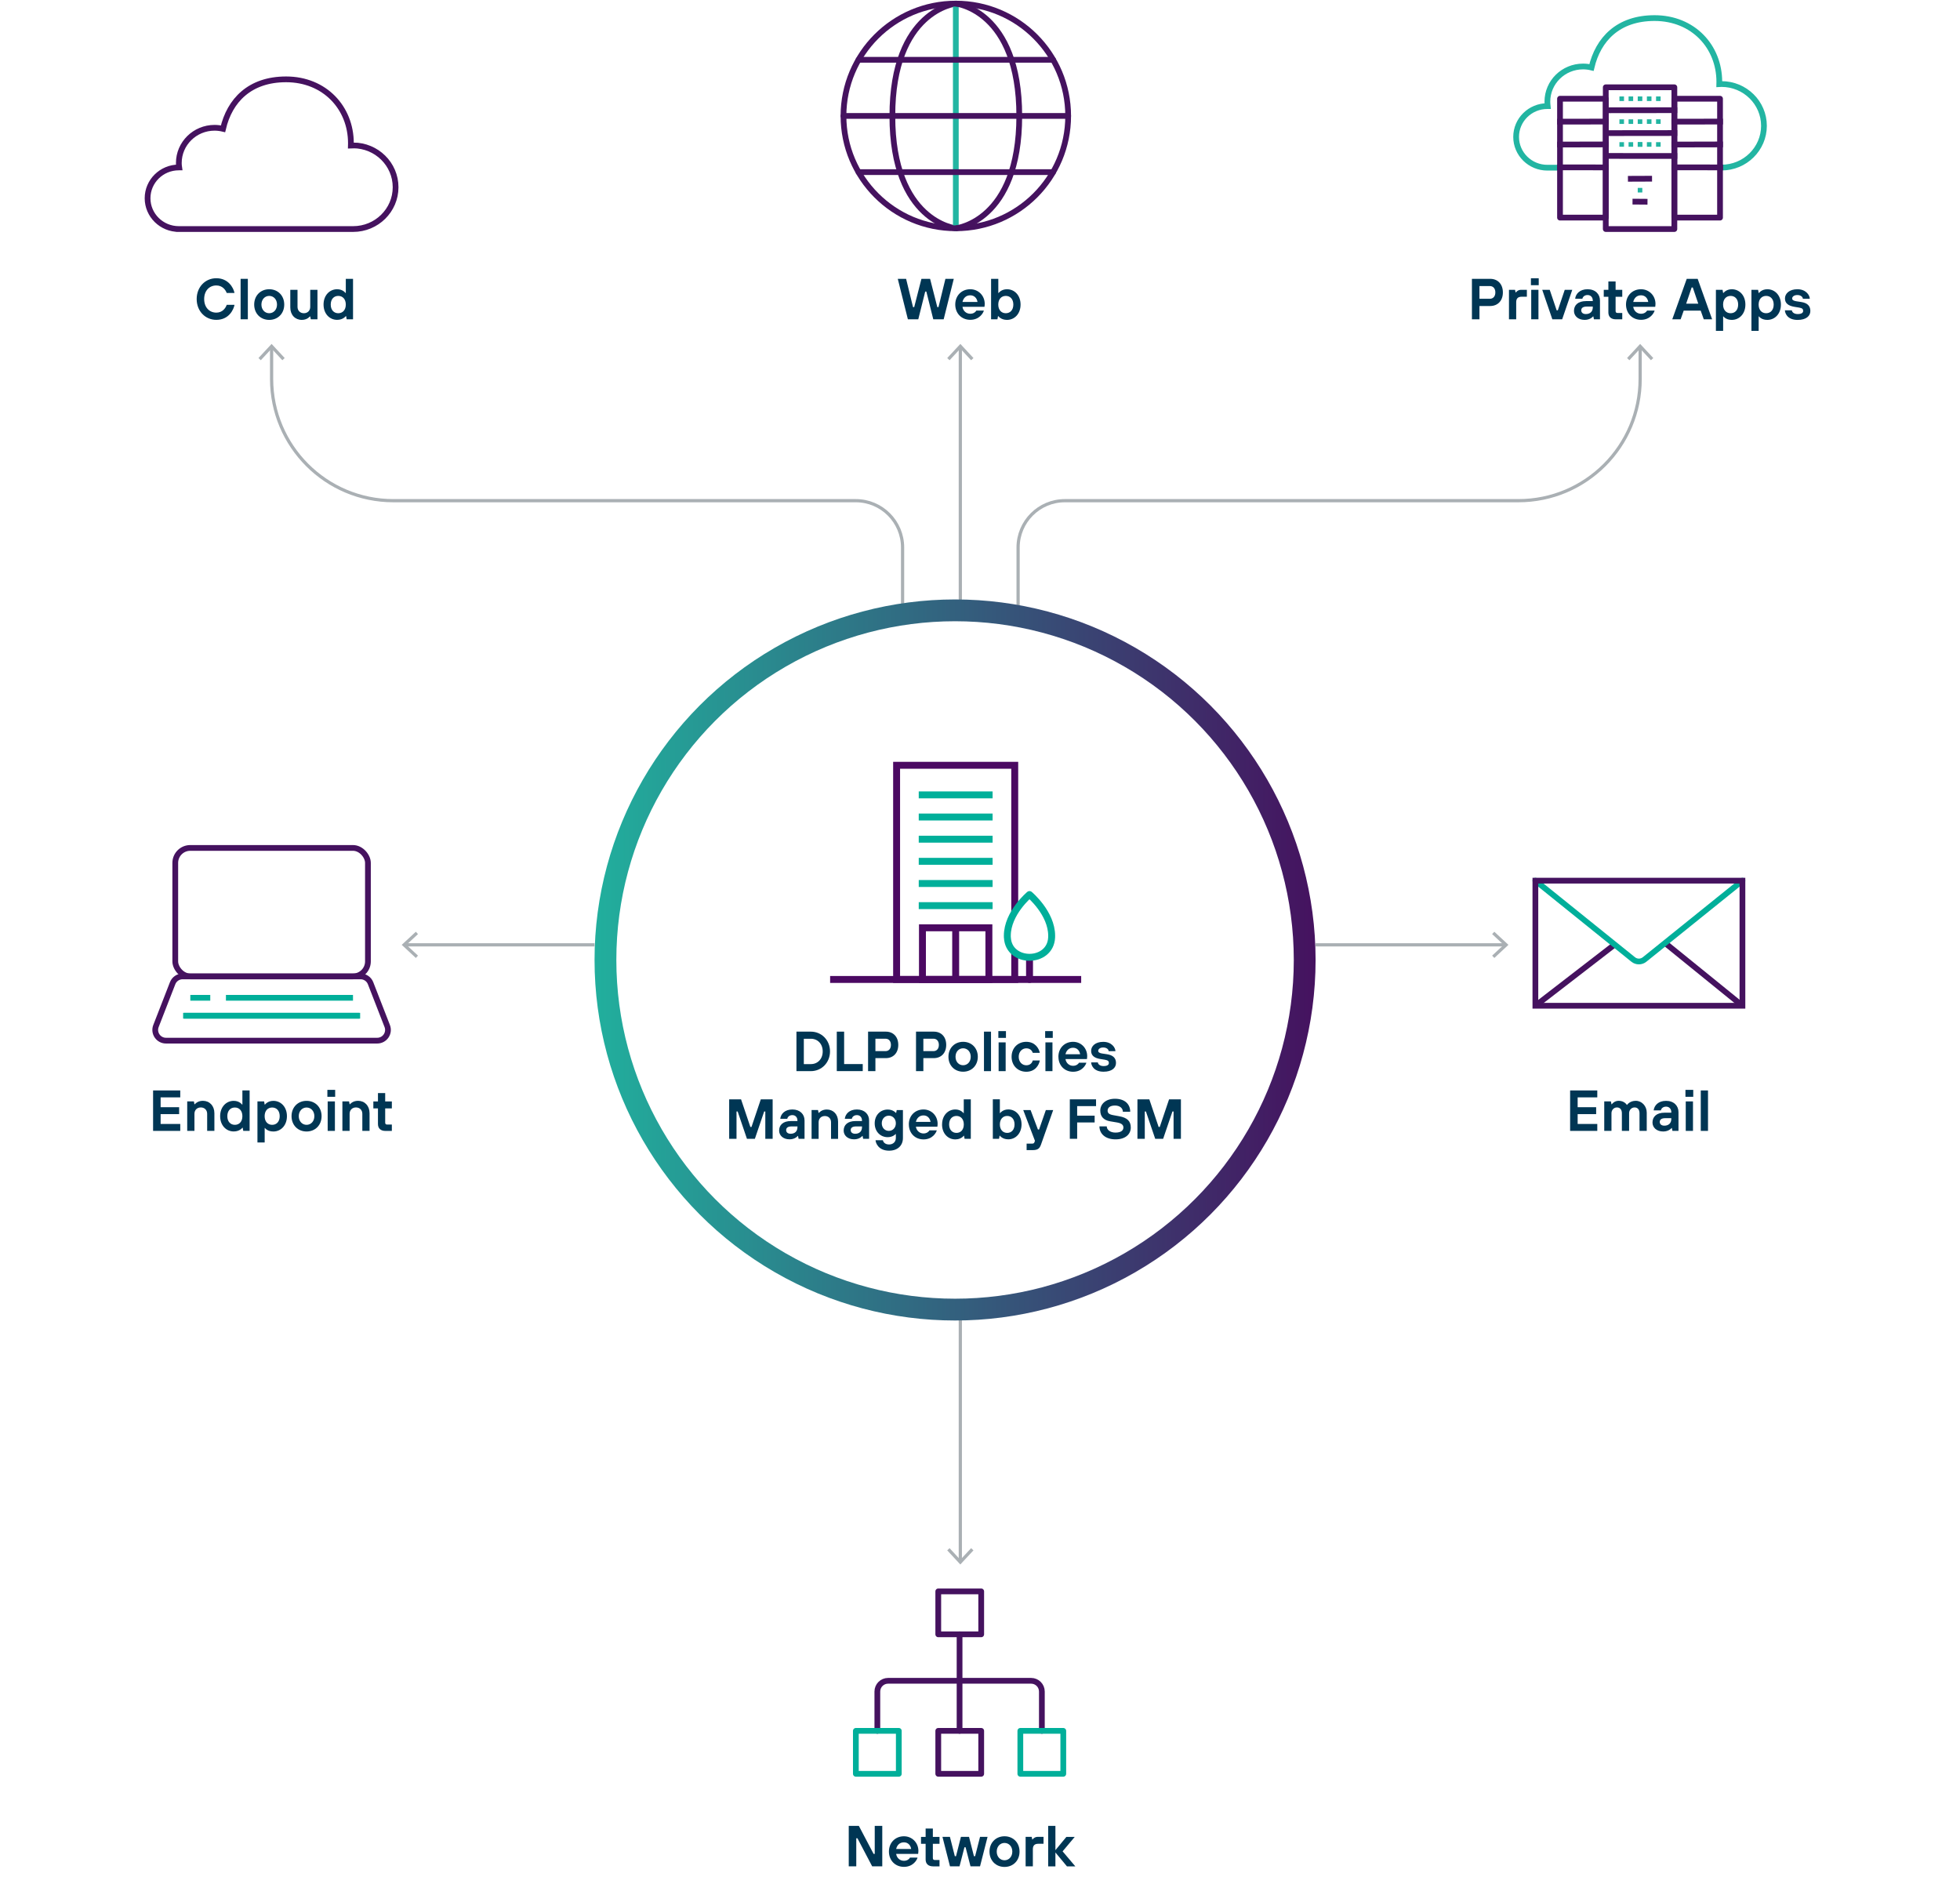 <?xml version="1.0" encoding="UTF-8"?><svg id="Layer_1" xmlns="http://www.w3.org/2000/svg" width="518" height="498" xmlns:xlink="http://www.w3.org/1999/xlink" viewBox="0 0 518 498"><defs><style>.cls-1{filter:url(#drop-shadow-2);}.cls-2,.cls-3{stroke:#4b0962;}.cls-2,.cls-3,.cls-4,.cls-5,.cls-6,.cls-7,.cls-8,.cls-9,.cls-10,.cls-11,.cls-12,.cls-13,.cls-14{fill:none;}.cls-2,.cls-3,.cls-4,.cls-10{stroke-width:1.83px;}.cls-2,.cls-4,.cls-6,.cls-9,.cls-12{stroke-miterlimit:10;}.cls-15{fill:url(#linear-gradient);}.cls-3,.cls-5,.cls-7,.cls-8,.cls-10,.cls-11,.cls-13,.cls-14{stroke-linejoin:round;}.cls-3,.cls-5,.cls-8,.cls-10,.cls-11{stroke-linecap:round;}.cls-16{isolation:isolate;}.cls-4,.cls-5,.cls-10,.cls-14{stroke:#00af9a;}.cls-5,.cls-7,.cls-8,.cls-9,.cls-11,.cls-12,.cls-13,.cls-14{stroke-width:1.52px;}.cls-6{stroke:#aab0b4;stroke-width:.85px;}.cls-17{fill:#aab0b4;}.cls-7,.cls-9,.cls-11,.cls-13{stroke:#45125f;}.cls-8,.cls-12{stroke:#22b5a2;}.cls-18{fill:#fff;}.cls-19{fill:#22b5a2;}.cls-13,.cls-14{stroke-linecap:square;}.cls-20{fill:#003654;}</style><filter id="drop-shadow-2" filterUnits="userSpaceOnUse"><feOffset dx="0" dy="4"/><feGaussianBlur result="blur" stdDeviation="4"/><feFlood flood-color="#003654" flood-opacity=".4"/><feComposite in2="blur" operator="in"/><feComposite in="SourceGraphic"/></filter><linearGradient id="linear-gradient" x1="157.12" y1="249.7" x2="347.69" y2="249.7" gradientUnits="userSpaceOnUse"><stop offset="0" stop-color="#21af9d"/><stop offset="1" stop-color="#45125f"/></linearGradient></defs><line class="cls-6" x1="347.69" y1="249.7" x2="397.74" y2="249.7"/><polygon class="cls-17" points="394.93 253.17 394.35 252.55 397.41 249.7 394.35 246.86 394.93 246.24 398.66 249.7 394.93 253.17"/><path class="cls-6" d="M71.78,91.81v8.34c0,17.77,14.4,32.17,32.17,32.17h122.22c6.83,0,12.37,5.54,12.37,12.37v16.57"/><polygon class="cls-17" points="68.31 94.62 68.93 95.2 71.78 92.14 74.62 95.2 75.24 94.62 71.78 90.89 68.31 94.62"/><path class="cls-6" d="M433.47,91.81v8.34c0,17.77-14.4,32.17-32.17,32.17h-119.86c-6.83,0-12.37,5.54-12.37,12.37v17.05"/><polygon class="cls-17" points="430.01 94.62 430.63 95.2 433.47 92.14 436.32 95.2 436.94 94.62 433.47 90.89 430.01 94.62"/><line class="cls-6" x1="253.8" y1="208.96" x2="253.8" y2="91.81"/><polygon class="cls-17" points="257.27 94.62 256.65 95.2 253.81 92.14 250.96 95.2 250.34 94.62 253.81 90.89 257.27 94.62"/><line class="cls-6" x1="253.8" y1="344.98" x2="253.8" y2="412.54"/><polygon class="cls-17" points="250.34 409.73 250.96 409.15 253.8 412.21 256.65 409.15 257.27 409.73 253.8 413.46 250.34 409.73"/><path class="cls-9" d="M93.33,38.43c-.21,0-.41.02-.62.03,0-.2.03-.41.03-.62,0-9.32-6.9-16.87-17.13-16.87-9.62,0-14.92,5.58-16.67,13.07-.71-.17-1.46-.27-2.23-.27-5.22,0-9.45,4.17-9.45,9.31,0,.4.03.78.09,1.17h-.09c-4.56,0-8.26,3.65-8.26,8.14s3.7,8.14,8.26,8.14c.41,0-.73,0-.73,0h46.8c6.2,0,11.22-4.95,11.22-11.05s-5.02-11.05-11.22-11.05h0Z"/><g class="cls-16"><g class="cls-16"><path class="cls-20" d="M51.98,79.03c0-3.21,2.29-5.5,5.19-5.5,3.13,0,4.51,2.44,4.81,3.9h-2.06c-.31-.84-1.15-1.99-2.75-1.99-1.83,0-3.21,1.38-3.21,3.59s1.38,3.59,3.21,3.59c1.6,0,2.44-1.15,2.75-2.06h2.06c-.23,1.22-1.45,3.97-4.81,3.97-2.9,0-5.19-2.29-5.19-5.5Z"/><path class="cls-20" d="M63.59,73.69h1.91v10.69h-1.91v-10.69Z"/><path class="cls-20" d="M67.18,80.49c0-2.37,1.68-4.05,3.97-4.05s3.97,1.68,3.97,4.05-1.68,4.05-3.97,4.05-3.97-1.68-3.97-4.05ZM73.21,80.49c0-1.38-.92-2.29-2.06-2.29s-2.06.92-2.06,2.29.92,2.29,2.06,2.29,2.06-.92,2.06-2.29Z"/><path class="cls-20" d="M76.72,81.25v-4.66h1.91v4.51c0,.99.69,1.68,1.68,1.68s1.68-.69,1.68-1.68v-4.51h1.91v7.79h-1.76l-.15-.76h-.08s-.69.92-2.14.92c-1.76,0-3.05-1.3-3.05-3.28Z"/><path class="cls-20" d="M85.51,80.49c0-2.44,1.6-4.05,3.59-4.05,1.53,0,2.21.99,2.21.99h.08v-3.74h1.91v10.69h-1.68l-.15-.84h-.08s-.69.99-2.29.99c-1.99,0-3.59-1.6-3.59-4.05ZM91.39,80.49c0-1.45-.84-2.29-1.99-2.29s-1.99.84-1.99,2.29.84,2.29,1.99,2.29,1.99-.84,1.99-2.29Z"/></g></g><g class="cls-16"><g class="cls-16"><path class="cls-20" d="M237.26,73.69h2.21l1.83,7.48h.31l1.91-7.48h2.29l1.91,7.48h.31l1.83-7.48h2.21l-2.67,10.69h-2.75l-1.83-7.33h-.3l-1.83,7.33h-2.75l-2.67-10.69Z"/><path class="cls-20" d="M252.46,80.49c0-2.37,1.68-4.05,3.97-4.05,2.14,0,3.82,1.68,3.82,3.89,0,.46-.08.76-.08.76h-5.8c.15,1.07.99,1.83,2.06,1.83.92,0,1.45-.53,1.6-.84h1.99c-.15.61-1.15,2.44-3.59,2.44-2.29,0-3.97-1.68-3.97-4.05ZM258.34,79.8c-.15-.99-.84-1.76-1.91-1.76-1.15,0-1.83.76-2.06,1.76h3.97Z"/><path class="cls-20" d="M263.84,83.54h-.08l-.15.84h-1.68v-10.69h1.91v3.74h.08s.69-.99,2.21-.99c1.99,0,3.59,1.6,3.59,4.05s-1.6,4.05-3.59,4.05c-1.6,0-2.29-.99-2.29-.99ZM267.81,80.49c0-1.45-.84-2.29-1.99-2.29s-1.99.84-1.99,2.29.84,2.29,1.99,2.29,1.99-.84,1.99-2.29Z"/></g></g><path class="cls-11" d="M252.61,60.34s-16.77-1.73-16.77-29.69S252.61.96,252.61.96"/><line class="cls-8" x1="252.61" y1="60.34" x2="252.61" y2=".95"/><polyline class="cls-11" points="278.32 15.8 252.61 15.8 226.89 15.8"/><polyline class="cls-11" points="278.32 45.49 252.61 45.49 226.89 45.49"/><polyline class="cls-11" points="222.92 30.64 252.61 30.64 282.3 30.64"/><path class="cls-7" d="M252.61.95s16.77,1.73,16.77,29.69-16.77,29.69-16.77,29.69"/><circle class="cls-11" cx="252.61" cy="30.64" r="29.69"/><g class="cls-16"><g class="cls-16"><path class="cls-20" d="M389.02,73.69h4.81c1.99,0,3.36,1.37,3.36,3.59s-1.38,3.59-3.36,3.59h-2.83v3.51h-1.99v-10.69ZM393.75,78.96c.84,0,1.45-.61,1.45-1.68s-.61-1.68-1.45-1.68h-2.75v3.36h2.75Z"/><path class="cls-20" d="M398.8,76.59h1.6l.15.69h.08s.46-.69,1.37-.69h1.53v1.83h-1.37c-.99,0-1.45.46-1.45,1.45v4.51h-1.91v-7.79Z"/><path class="cls-20" d="M404.6,73.54h2.06v1.83h-2.06v-1.83ZM404.68,76.59h1.91v7.79h-1.91v-7.79Z"/><path class="cls-20" d="M407.58,76.59h1.99l1.83,5.42h.31l1.83-5.42h1.99l-2.67,7.79h-2.6l-2.67-7.79Z"/><path class="cls-20" d="M415.98,82.17c0-1.53,1.07-2.6,3.21-2.6h1.76v-.15c0-.84-.54-1.45-1.38-1.45s-1.3.53-1.37.99h-1.91c.15-1.3,1.22-2.52,3.28-2.52s3.28,1.3,3.28,2.98v4.96h-1.6l-.15-.76h-.08s-.69.92-2.21.92c-1.76,0-2.83-1.07-2.83-2.37ZM420.95,81.25v-.23h-1.6c-.99,0-1.45.38-1.45.99s.46.99,1.22.99c1.15,0,1.83-.69,1.83-1.76Z"/><path class="cls-20" d="M425.07,82.55v-4.12h-1.22v-1.83h1.22v-2.21h1.91v2.21h1.76v1.83h-1.76v3.74c0,.38.15.54.54.54h1.22v1.68h-1.68c-1.3,0-1.99-.69-1.99-1.83Z"/><path class="cls-20" d="M429.73,80.49c0-2.37,1.68-4.05,3.97-4.05,2.14,0,3.82,1.68,3.82,3.89,0,.46-.08.76-.08.76h-5.8c.15,1.07.99,1.83,2.06,1.83.92,0,1.45-.53,1.6-.84h1.99c-.15.61-1.15,2.44-3.59,2.44-2.29,0-3.97-1.68-3.97-4.05ZM435.61,79.8c-.15-.99-.84-1.76-1.91-1.76-1.15,0-1.83.76-2.06,1.76h3.97Z"/><path class="cls-20" d="M445.77,73.69h2.9l3.82,10.69h-2.21l-.81-2.29h-4.49l-.81,2.29h-2.21l3.82-10.69ZM448.83,80.26l-1.45-4.28h-.3l-1.45,4.28h3.21Z"/><path class="cls-20" d="M453.49,76.59h1.76l.15.84h.08s.69-.99,2.21-.99c1.99,0,3.59,1.6,3.59,4.05s-1.6,4.05-3.59,4.05c-1.6,0-2.21-.92-2.21-.92h-.08v3.82h-1.91v-10.84ZM459.37,80.49c0-1.45-.84-2.29-1.99-2.29s-1.99.84-1.99,2.29.84,2.29,1.99,2.29,1.99-.84,1.99-2.29Z"/><path class="cls-20" d="M462.88,76.59h1.76l.15.84h.08s.69-.99,2.21-.99c1.99,0,3.59,1.6,3.59,4.05s-1.6,4.05-3.59,4.05c-1.6,0-2.21-.92-2.21-.92h-.08v3.82h-1.91v-10.84ZM468.76,80.49c0-1.45-.84-2.29-1.99-2.29s-1.99.84-1.99,2.29.84,2.29,1.99,2.29,1.99-.84,1.99-2.29Z"/><path class="cls-20" d="M471.74,82.01h1.83c0,.38.46.99,1.53.99s1.45-.37,1.45-.84-.23-.73-1.07-.87l-1.22-.2c-1.6-.26-2.52-.92-2.52-2.21s1.15-2.44,3.28-2.44c2.29,0,3.28,1.6,3.28,2.52h-1.83c0-.46-.54-.99-1.45-.99s-1.38.46-1.38.92c0,.38.38.61,1.07.72l1.3.2c1.6.24,2.44.99,2.44,2.37,0,1.3-1.07,2.37-3.36,2.37-2.9,0-3.36-1.99-3.36-2.52Z"/></g></g><path class="cls-12" d="M454.39,44.29h.59c6.19,0,11.21-4.94,11.21-11.04s-5.02-11.04-11.21-11.04c-.21,0-.42.02-.62.03,0-.2.03-.41.03-.61,0-9.31-6.9-16.85-17.12-16.85-9.61,0-14.9,5.58-16.66,13.06-.71-.17-1.46-.27-2.22-.27-5.22,0-9.44,4.16-9.44,9.3,0,.39.04.78.08,1.17h-.08c-4.56,0-8.26,3.64-8.26,8.14s3.7,8.14,8.26,8.14h3.54"/><line class="cls-13" x1="424.95" y1="35.18" x2="442.51" y2="35.16"/><line class="cls-13" x1="424.95" y1="29.14" x2="442.51" y2="29.12"/><line class="cls-13" x1="442.5" y1="44.23" x2="454.59" y2="44.24"/><line class="cls-13" x1="442.5" y1="38.2" x2="454.59" y2="38.17"/><line class="cls-13" x1="442.5" y1="32.15" x2="454.59" y2="32.13"/><line class="cls-13" x1="412.29" y1="44.23" x2="424.38" y2="44.24"/><line class="cls-13" x1="412.29" y1="38.2" x2="424.38" y2="38.17"/><line class="cls-13" x1="412.29" y1="32.15" x2="424.38" y2="32.13"/><rect class="cls-7" x="424.38" y="23.07" width="18.13" height="37.46"/><rect class="cls-7" x="442.5" y="26.09" width="12.08" height="31.42"/><rect class="cls-7" x="412.29" y="26.09" width="12.08" height="31.42"/><line class="cls-13" x1="424.95" y1="41.21" x2="442.51" y2="41.22"/><line class="cls-13" x1="432.21" y1="53.29" x2="434.65" y2="53.31"/><line class="cls-13" x1="431" y1="47.25" x2="435.85" y2="47.23"/><rect class="cls-19" x="427.99" y="37.57" width="1.21" height="1.21"/><rect class="cls-19" x="430.41" y="37.57" width="1.21" height="1.21"/><rect class="cls-19" x="432.83" y="37.57" width="1.21" height="1.21"/><rect class="cls-19" x="432.83" y="37.57" width="1.21" height="1.21"/><rect class="cls-19" x="432.83" y="49.66" width="1.21" height="1.21"/><rect class="cls-19" x="435.25" y="37.57" width="1.21" height="1.21"/><rect class="cls-19" x="437.67" y="37.57" width="1.21" height="1.21"/><rect class="cls-19" x="427.99" y="31.54" width="1.21" height="1.21"/><rect class="cls-19" x="430.41" y="31.54" width="1.21" height="1.21"/><rect class="cls-19" x="432.83" y="31.54" width="1.21" height="1.21"/><rect class="cls-19" x="435.25" y="31.53" width="1.21" height="1.21"/><rect class="cls-19" x="437.67" y="31.53" width="1.21" height="1.21"/><rect class="cls-19" x="427.99" y="25.49" width="1.21" height="1.21"/><rect class="cls-19" x="430.41" y="25.49" width="1.21" height="1.21"/><rect class="cls-19" x="432.83" y="25.49" width="1.21" height="1.21"/><rect class="cls-19" x="435.25" y="25.49" width="1.21" height="1.21"/><rect class="cls-19" x="437.67" y="25.49" width="1.21" height="1.21"/><g class="cls-16"><g class="cls-16"><path class="cls-20" d="M414.96,288.18h7.18v1.83h-5.19v2.6h4.89v1.83h-4.89v2.6h5.19v1.83h-7.18v-10.69Z"/><path class="cls-20" d="M423.98,291.08h1.76l.15.76h.08s.61-.92,1.83-.92c1.53,0,2.14,1.07,2.14,1.07h.08s.69-1.07,2.29-1.07,2.9,1.38,2.9,3.13v4.81h-1.91v-4.66c0-.99-.53-1.53-1.3-1.53-.84,0-1.45.69-1.45,1.53v4.66h-1.91v-4.66c0-.99-.53-1.53-1.3-1.53-.84,0-1.45.69-1.45,1.53v4.66h-1.91v-7.79Z"/><path class="cls-20" d="M436.73,296.66c0-1.53,1.07-2.6,3.21-2.6h1.76v-.15c0-.84-.54-1.45-1.38-1.45s-1.3.53-1.37.99h-1.91c.15-1.3,1.22-2.52,3.28-2.52s3.28,1.3,3.28,2.98v4.96h-1.6l-.15-.76h-.08s-.69.92-2.21.92c-1.76,0-2.83-1.07-2.83-2.37ZM441.7,295.74v-.23h-1.6c-.99,0-1.45.38-1.45.99s.46.99,1.22.99c1.15,0,1.83-.69,1.83-1.76Z"/><path class="cls-20" d="M445.44,288.03h2.06v1.83h-2.06v-1.83ZM445.52,291.08h1.91v7.79h-1.91v-7.79Z"/><path class="cls-20" d="M449.49,288.18h1.91v10.69h-1.91v-10.69Z"/></g></g><line class="cls-9" x1="426.74" y1="249.62" x2="405.78" y2="265.8"/><line class="cls-9" x1="440.04" y1="249.21" x2="460.5" y2="265.8"/><path class="cls-5" d="M405.78,232.74l25.85,20.83c.88.71,2.13.71,3.01,0l25.86-20.83"/><rect class="cls-9" x="405.78" y="232.74" width="54.72" height="33.06"/><g class="cls-16"><g class="cls-16"><path class="cls-20" d="M224.31,482.54h2.67l3.9,7.41h.3v-7.41h1.99v10.69h-2.67l-3.89-7.41h-.31v7.41h-1.99v-10.69Z"/><path class="cls-20" d="M234.93,489.34c0-2.37,1.68-4.05,3.97-4.05,2.14,0,3.82,1.68,3.82,3.89,0,.46-.08.76-.08.76h-5.8c.15,1.07.99,1.83,2.06,1.83.92,0,1.45-.53,1.6-.84h1.99c-.15.61-1.15,2.44-3.59,2.44-2.29,0-3.97-1.68-3.97-4.05ZM240.81,488.65c-.15-.99-.84-1.76-1.91-1.76-1.15,0-1.83.76-2.06,1.76h3.97Z"/><path class="cls-20" d="M244.63,491.4v-4.12h-1.22v-1.83h1.22v-2.21h1.91v2.21h1.76v1.83h-1.76v3.74c0,.38.15.54.54.54h1.22v1.68h-1.68c-1.3,0-1.99-.69-1.99-1.83Z"/><path class="cls-20" d="M249.06,485.44h1.99l1.3,5.12h.31l1.3-5.12h2.14l1.3,5.12h.31l1.3-5.12h1.99l-1.99,7.79h-2.52l-1.3-5.04h-.3l-1.3,5.04h-2.52l-1.99-7.79Z"/><path class="cls-20" d="M261.51,489.34c0-2.37,1.68-4.05,3.97-4.05s3.97,1.68,3.97,4.05-1.68,4.05-3.97,4.05-3.97-1.68-3.97-4.05ZM267.54,489.34c0-1.38-.92-2.29-2.06-2.29s-2.06.92-2.06,2.29.92,2.29,2.06,2.29,2.06-.92,2.06-2.29Z"/><path class="cls-20" d="M271.06,485.44h1.6l.15.69h.08s.46-.69,1.37-.69h1.53v1.83h-1.37c-.99,0-1.45.46-1.45,1.45v4.51h-1.91v-7.79Z"/><path class="cls-20" d="M277.02,482.54h1.91v6.42l2.9-3.51h2.21l-3.21,3.82,3.36,3.97h-2.21l-3.05-3.67v3.67h-1.91v-10.69Z"/></g></g><path class="cls-11" d="M231.87,457.43v-10.39c0-1.57,1.27-2.84,2.84-2.84h37.8c1.57,0,2.84,1.27,2.84,2.84v10.39"/><line class="cls-11" x1="253.6" y1="431.92" x2="253.6" y2="457.43"/><rect class="cls-11" x="247.97" y="420.57" width="11.35" height="11.35"/><rect class="cls-11" x="247.97" y="457.43" width="11.35" height="11.35"/><rect class="cls-5" x="269.66" y="457.43" width="11.35" height="11.35"/><rect class="cls-5" x="226.19" y="457.43" width="11.35" height="11.35"/><line class="cls-6" x1="157.13" y1="249.7" x2="107.09" y2="249.7"/><polygon class="cls-17" points="109.9 246.24 110.47 246.86 107.41 249.7 110.47 252.55 109.9 253.17 106.17 249.7 109.9 246.24"/><g class="cls-16"><g class="cls-16"><path class="cls-20" d="M40.46,288.18h7.18v1.83h-5.19v2.6h4.89v1.83h-4.89v2.6h5.19v1.83h-7.18v-10.69Z"/><path class="cls-20" d="M49.48,291.08h1.76l.15.76h.08s.69-.92,2.14-.92c1.76,0,3.05,1.3,3.05,3.28v4.66h-1.91v-4.51c0-.99-.69-1.68-1.68-1.68s-1.68.69-1.68,1.68v4.51h-1.91v-7.79Z"/><path class="cls-20" d="M58.18,294.98c0-2.44,1.6-4.05,3.59-4.05,1.53,0,2.21.99,2.21.99h.08v-3.74h1.91v10.69h-1.68l-.15-.84h-.08s-.69.99-2.29.99c-1.99,0-3.59-1.6-3.59-4.05ZM64.06,294.98c0-1.45-.84-2.29-1.99-2.29s-1.99.84-1.99,2.29.84,2.29,1.99,2.29,1.99-.84,1.99-2.29Z"/><path class="cls-20" d="M68.04,291.08h1.76l.15.84h.08s.69-.99,2.21-.99c1.99,0,3.59,1.6,3.59,4.05s-1.6,4.05-3.59,4.05c-1.6,0-2.21-.92-2.21-.92h-.08v3.82h-1.91v-10.84ZM73.92,294.98c0-1.45-.84-2.29-1.99-2.29s-1.99.84-1.99,2.29.84,2.29,1.99,2.29,1.99-.84,1.99-2.29Z"/><path class="cls-20" d="M77.05,294.98c0-2.37,1.68-4.05,3.97-4.05s3.97,1.68,3.97,4.05-1.68,4.05-3.97,4.05-3.97-1.68-3.97-4.05ZM83.08,294.98c0-1.38-.92-2.29-2.06-2.29s-2.06.92-2.06,2.29.92,2.29,2.06,2.29,2.06-.92,2.06-2.29Z"/><path class="cls-20" d="M86.52,288.03h2.06v1.83h-2.06v-1.83ZM86.6,291.08h1.91v7.79h-1.91v-7.79Z"/><path class="cls-20" d="M90.49,291.08h1.76l.15.76h.08s.69-.92,2.14-.92c1.76,0,3.05,1.3,3.05,3.28v4.66h-1.91v-4.51c0-.99-.69-1.68-1.68-1.68s-1.68.69-1.68,1.68v4.51h-1.91v-7.79Z"/><path class="cls-20" d="M99.89,297.04v-4.12h-1.22v-1.83h1.22v-2.21h1.91v2.21h1.76v1.83h-1.76v3.74c0,.38.15.54.54.54h1.22v1.68h-1.68c-1.3,0-1.99-.69-1.99-1.83Z"/></g></g><line class="cls-14" x1="51.06" y1="263.69" x2="54.81" y2="263.69"/><line class="cls-14" x1="60.47" y1="263.69" x2="92.53" y2="263.69"/><line class="cls-14" x1="49.35" y1="268.44" x2="94.21" y2="268.44"/><line class="cls-14" x1="49.16" y1="268.44" x2="94.42" y2="268.44"/><rect class="cls-9" x="46.32" y="224.09" width="50.92" height="33.95" rx="3.96" ry="3.96"/><path class="cls-9" d="M95.3,258.04h-47.04c-1.17,0-2.22.72-2.64,1.81l-4.4,11.31c-.72,1.86.65,3.86,2.64,3.86h55.84c1.99,0,3.36-2,2.64-3.86l-4.4-11.31c-.42-1.09-1.47-1.81-2.64-1.81Z"/><g class="cls-1"><circle class="cls-15" cx="252.41" cy="249.7" r="95.28"/><circle class="cls-18" cx="252.41" cy="249.7" r="89.52"/><line class="cls-2" x1="252.57" y1="241.2" x2="252.57" y2="254.85"/><rect class="cls-2" x="243.79" y="241.2" width="17.56" height="13.66"/><polyline class="cls-2" points="268.18 247.86 268.18 254.85 236.96 254.85 236.96 198.25 268.18 198.25 268.18 237.06"/><line class="cls-2" x1="219.39" y1="254.85" x2="285.74" y2="254.85"/><line class="cls-3" x1="272.09" y1="249.12" x2="272.09" y2="254.85"/><line class="cls-4" x1="242.81" y1="206.07" x2="262.33" y2="206.07"/><line class="cls-4" x1="242.81" y1="211.92" x2="262.33" y2="211.92"/><line class="cls-4" x1="242.81" y1="217.78" x2="262.33" y2="217.78"/><line class="cls-4" x1="242.81" y1="223.63" x2="262.33" y2="223.63"/><line class="cls-4" x1="242.81" y1="229.49" x2="262.33" y2="229.49"/><line class="cls-4" x1="242.81" y1="235.34" x2="262.33" y2="235.34"/><path class="cls-10" d="M266.24,243.76c.33,6.98,11.36,6.98,11.69,0,0-.15.01-.3.01-.45,0-6.02-5.86-10.9-5.86-10.9,0,0-5.86,4.88-5.86,10.9,0,.15,0,.3.01.45Z"/><path class="cls-20" d="M210.49,268.64h3.8c2.83,0,5.07,2.24,5.07,5.22s-2.24,5.22-5.07,5.22h-3.8v-10.44ZM214.3,277.22c1.79,0,3.13-1.34,3.13-3.35s-1.34-3.35-3.13-3.35h-1.86v6.71h1.86Z"/><path class="cls-20" d="M221.15,268.64h1.94v8.57h4.92v1.86h-6.86v-10.44Z"/><path class="cls-20" d="M229.42,268.64h4.7c1.94,0,3.28,1.34,3.28,3.5s-1.34,3.5-3.28,3.5h-2.76v3.43h-1.94v-10.44ZM234.04,273.79c.82,0,1.42-.6,1.42-1.64s-.6-1.64-1.42-1.64h-2.68v3.28h2.68Z"/><path class="cls-20" d="M242.09,268.64h4.7c1.94,0,3.28,1.34,3.28,3.5s-1.34,3.5-3.28,3.5h-2.76v3.43h-1.94v-10.44ZM246.71,273.79c.82,0,1.42-.6,1.42-1.64s-.6-1.64-1.42-1.64h-2.68v3.28h2.68Z"/><path class="cls-20" d="M250.66,275.28c0-2.31,1.64-3.95,3.88-3.95s3.88,1.64,3.88,3.95-1.64,3.95-3.88,3.95-3.88-1.64-3.88-3.95ZM256.55,275.28c0-1.34-.89-2.24-2.01-2.24s-2.01.89-2.01,2.24.89,2.24,2.01,2.24,2.01-.89,2.01-2.24Z"/><path class="cls-20" d="M260.05,268.64h1.86v10.44h-1.86v-10.44Z"/><path class="cls-20" d="M263.85,268.5h2.01v1.79h-2.01v-1.79ZM263.92,271.48h1.86v7.6h-1.86v-7.6Z"/><path class="cls-20" d="M267.35,275.28c0-2.31,1.64-3.95,3.88-3.95,2.38,0,3.35,1.79,3.58,2.91h-1.86c-.15-.45-.6-1.19-1.71-1.19s-2.01.89-2.01,2.24.89,2.24,2.01,2.24,1.57-.75,1.71-1.27h1.86c-.22,1.19-1.19,2.98-3.58,2.98-2.24,0-3.88-1.64-3.88-3.95Z"/><path class="cls-20" d="M276.22,268.5h2.01v1.79h-2.01v-1.79ZM276.29,271.48h1.86v7.6h-1.86v-7.6Z"/><path class="cls-20" d="M279.72,275.28c0-2.31,1.64-3.95,3.88-3.95,2.09,0,3.73,1.64,3.73,3.8,0,.45-.07.75-.07.75h-5.67c.15,1.04.97,1.79,2.01,1.79.89,0,1.42-.52,1.57-.82h1.94c-.15.6-1.12,2.39-3.5,2.39-2.24,0-3.88-1.64-3.88-3.95ZM285.46,274.61c-.15-.97-.82-1.71-1.86-1.71-1.12,0-1.79.75-2.01,1.71h3.88Z"/><path class="cls-20" d="M288.36,276.77h1.79c0,.37.45.97,1.49.97s1.42-.36,1.42-.82-.22-.71-1.04-.85l-1.19-.19c-1.57-.25-2.46-.89-2.46-2.16s1.12-2.38,3.21-2.38c2.24,0,3.21,1.57,3.21,2.46h-1.79c0-.45-.52-.97-1.42-.97s-1.34.45-1.34.89c0,.37.37.6,1.04.7l1.27.19c1.57.24,2.39.97,2.39,2.31,0,1.27-1.04,2.31-3.28,2.31-2.83,0-3.28-1.94-3.28-2.46Z"/><path class="cls-20" d="M192.72,286.53h3.13l2.46,7.3h.3l2.46-7.3h3.13v10.44h-1.94v-7.23h-.3l-2.46,7.23h-2.09l-2.46-7.23h-.3v7.23h-1.94v-10.44Z"/><path class="cls-20" d="M205.91,294.8c0-1.49,1.04-2.53,3.13-2.53h1.71v-.15c0-.82-.52-1.42-1.34-1.42s-1.27.52-1.34.97h-1.86c.15-1.27,1.19-2.46,3.21-2.46s3.21,1.27,3.21,2.91v4.84h-1.57l-.15-.75h-.08s-.67.89-2.16.89c-1.71,0-2.76-1.04-2.76-2.31ZM210.76,293.91v-.22h-1.57c-.97,0-1.42.37-1.42.97s.45.97,1.19.97c1.12,0,1.79-.67,1.79-1.71Z"/><path class="cls-20" d="M214.48,289.36h1.71l.15.75h.08s.67-.89,2.09-.89c1.71,0,2.98,1.27,2.98,3.21v4.55h-1.86v-4.4c0-.97-.67-1.64-1.64-1.64s-1.64.67-1.64,1.64v4.4h-1.86v-7.6Z"/><path class="cls-20" d="M222.97,294.8c0-1.49,1.04-2.53,3.13-2.53h1.71v-.15c0-.82-.52-1.42-1.34-1.42s-1.27.52-1.34.97h-1.86c.15-1.27,1.19-2.46,3.21-2.46s3.21,1.27,3.21,2.91v4.84h-1.57l-.15-.75h-.08s-.67.89-2.16.89c-1.71,0-2.76-1.04-2.76-2.31ZM227.82,293.91v-.22h-1.57c-.97,0-1.42.37-1.42.97s.45.97,1.19.97c1.12,0,1.79-.67,1.79-1.71Z"/><path class="cls-20" d="M231.39,297.34h1.94c.07.37.45,1.12,1.64,1.12,1.04,0,1.79-.67,1.79-1.71v-1.04h-.07s-.67.82-2.09.82c-1.94,0-3.43-1.49-3.43-3.65s1.49-3.65,3.43-3.65c1.49,0,2.16.89,2.16.89h.08l.15-.75h1.64v7.39c0,2-1.42,3.34-3.65,3.34-2.98,0-3.58-2.24-3.58-2.76ZM236.76,292.86c0-1.19-.82-2.01-1.86-2.01s-1.86.82-1.86,2.01.82,2.01,1.86,2.01,1.86-.82,1.86-2.01Z"/><path class="cls-20" d="M240.19,293.16c0-2.31,1.64-3.95,3.88-3.95,2.09,0,3.73,1.64,3.73,3.8,0,.45-.07.75-.07.75h-5.67c.15,1.04.97,1.79,2.01,1.79.89,0,1.42-.52,1.57-.82h1.94c-.15.6-1.12,2.39-3.5,2.39-2.24,0-3.88-1.64-3.88-3.95ZM245.93,292.49c-.15-.97-.82-1.71-1.86-1.71-1.12,0-1.79.75-2.01,1.71h3.88Z"/><path class="cls-20" d="M248.98,293.16c0-2.38,1.57-3.95,3.5-3.95,1.49,0,2.16.97,2.16.97h.07v-3.65h1.86v10.44h-1.64l-.15-.82h-.07s-.67.97-2.24.97c-1.94,0-3.5-1.57-3.5-3.95ZM254.72,293.16c0-1.42-.82-2.24-1.94-2.24s-1.94.82-1.94,2.24.82,2.24,1.94,2.24,1.94-.82,1.94-2.24Z"/><path class="cls-20" d="M264.26,296.14h-.08l-.15.82h-1.64v-10.44h1.86v3.65h.07s.67-.97,2.16-.97c1.94,0,3.5,1.57,3.5,3.95s-1.57,3.95-3.5,3.95c-1.57,0-2.24-.97-2.24-.97ZM268.13,293.16c0-1.42-.82-2.24-1.94-2.24s-1.94.82-1.94,2.24.82,2.24,1.94,2.24,1.94-.82,1.94-2.24Z"/><path class="cls-20" d="M271.33,298.23h1.49c.37,0,.49-.15.57-.37l.13-.37-3.09-8.12h1.94l1.94,5.14h.3l1.79-5.14h1.94l-3.21,9.09c-.37,1.04-.82,1.49-2.24,1.49h-1.57v-1.71Z"/><path class="cls-20" d="M282.74,286.53h6.93v1.79h-4.99v2.53h4.62v1.79h-4.62v4.32h-1.94v-10.44Z"/><path class="cls-20" d="M290.56,293.68h1.94c0,.89.89,1.64,2.31,1.64,1.49,0,2.09-.6,2.09-1.34,0-.6-.37-1.12-1.71-1.34l-1.79-.3c-1.79-.3-2.61-1.34-2.61-2.83,0-1.71,1.42-3.13,3.88-3.13,2.68,0,4.03,1.49,4.03,3.43h-1.94c0-.89-.75-1.64-2.09-1.64s-1.94.6-1.94,1.34c0,.6.3.98,1.42,1.19l1.64.3c2.09.37,3.06,1.27,3.06,2.98s-1.34,3.13-4.03,3.13-4.25-1.49-4.25-3.43Z"/><path class="cls-20" d="M300.62,286.53h3.13l2.46,7.3h.3l2.46-7.3h3.13v10.44h-1.94v-7.23h-.3l-2.46,7.23h-2.09l-2.46-7.23h-.3v7.23h-1.94v-10.44Z"/></g></svg>